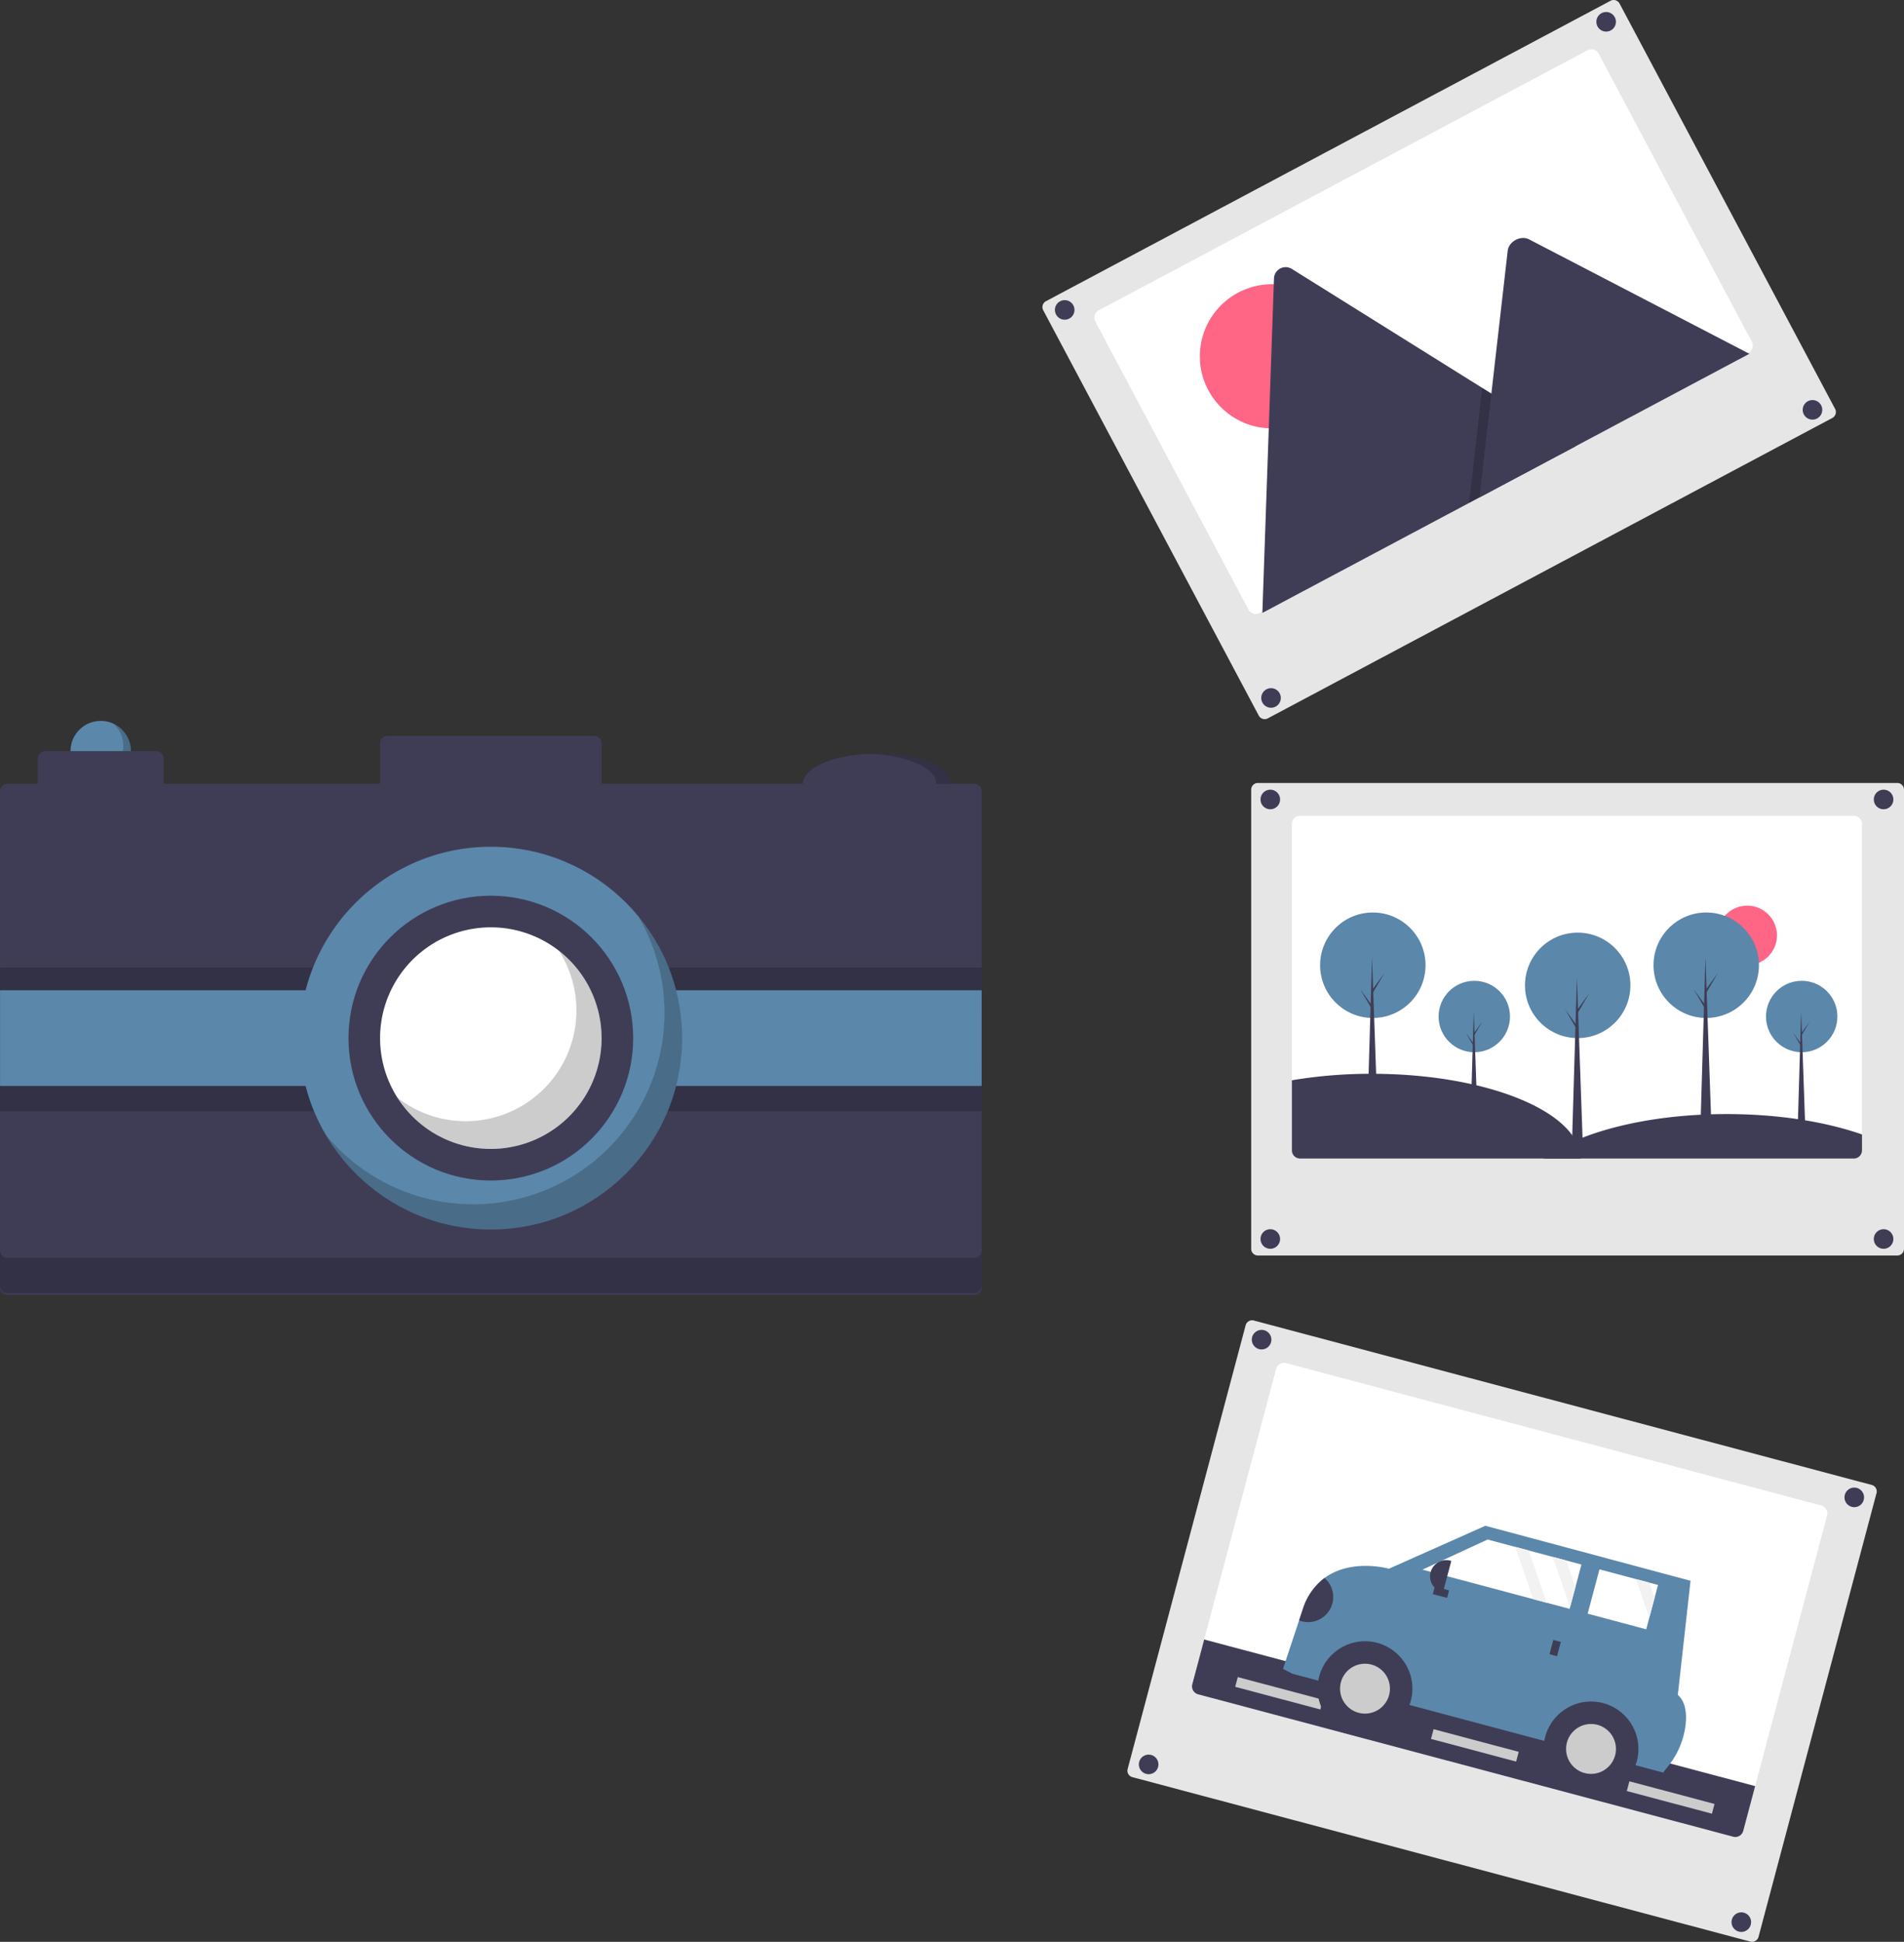 <svg xmlns="http://www.w3.org/2000/svg" width="756.483" height="771.242" data-name="Layer 1"><rect width="100%" height="100%" fill="#333333" stroke="none"/><path fill="#e6e6e6" d="M499.77 310.977a2.659 2.659 0 0 0-2.657 2.656v182.36a2.659 2.659 0 0 0 2.657 2.657h254.057a2.659 2.659 0 0 0 2.656-2.656v-182.36a2.659 2.659 0 0 0-2.656-2.657z"/><path fill="#fff" d="M739.797 327.287v129.6a3.26 3.26 0 0 1-3.26 3.26h-220a2.319 2.319 0 0 1-.46-.04 3.256 3.256 0 0 1-2.8-3.22v-129.6a3.26 3.26 0 0 1 3.26-3.26h220a3.26 3.26 0 0 1 3.26 3.26z"/><circle cx="694.198" cy="371.516" r="11.819" fill="#ff6584"/><circle cx="504.705" cy="317.53" r="3.897" fill="#3f3d56"/><circle cx="748.372" cy="317.53" r="3.897" fill="#3f3d56"/><circle cx="504.705" cy="492.097" r="3.897" fill="#3f3d56"/><circle cx="748.372" cy="492.097" r="3.897" fill="#3f3d56"/><circle cx="585.76" cy="403.733" r="14.18" fill="#5b87aa"/><path fill="#3f3d56" d="M587.127 446.444h-2.904l1.324-44.847 1.58 44.847z"/><path fill="#3f3d56" d="m585.803 410.097 3.118-4.314-3.161 5.382-.341-.598.384-.47zm-.342 4.357-3.118-4.314 3.161 5.381.342-.598-.385-.469z"/><circle cx="715.837" cy="403.733" r="14.18" fill="#5b87aa"/><path fill="#3f3d56" d="M717.203 446.444h-2.904l1.324-44.847 1.58 44.847z"/><path fill="#3f3d56" d="m715.879 410.097 3.118-4.314-3.16 5.382-.342-.598.384-.47zm-.341 4.357-3.118-4.314 3.16 5.381.342-.598-.384-.469z"/><circle cx="626.838" cy="391.363" r="20.943" fill="#5b87aa"/><path fill="#3f3d56" d="M628.856 454.444h-4.289l1.955-66.235 2.334 66.235z"/><path fill="#3f3d56" d="m626.901 400.762 4.605-6.371-4.668 7.948-.505-.883.568-.694zm-.505 6.435-4.605-6.372 4.668 7.949.505-.883-.568-.694z"/><circle cx="677.91" cy="383.363" r="20.943" fill="#5b87aa"/><path fill="#3f3d56" d="M679.929 446.444h-4.289l1.955-66.235 2.334 66.235z"/><path fill="#3f3d56" d="m677.974 392.762 4.604-6.371-4.668 7.948-.504-.883.568-.694zm-.505 6.435-4.605-6.372 4.668 7.949.505-.883-.568-.694z"/><circle cx="545.44" cy="383.363" r="20.943" fill="#5b87aa"/><path fill="#3f3d56" d="M547.459 446.444h-4.29l1.956-66.235 2.334 66.235z"/><path fill="#3f3d56" d="m545.503 392.762 4.605-6.371-4.668 7.948-.505-.883.568-.694zm-.504 6.435-4.605-6.372 4.668 7.949.504-.883-.567-.694zm83.008 60.95h-111.47a2.319 2.319 0 0 1-.46-.04 3.256 3.256 0 0 1-2.8-3.22v-27.83a189.76 189.76 0 0 1 31.74-2.58c39.57 0 72.67 11.34 80.97 26.52a15.252 15.252 0 0 1 2.02 7.15z"/><path fill="#3f3d56" d="M739.797 450.577v6.31a3.26 3.26 0 0 1-3.26 3.26h-123.33a62.86 62.86 0 0 1 12.78-7.15c15.11-6.48 36.42-10.52 60.03-10.52 20.52 0 39.29 3.04 53.78 8.1z"/><path fill="#e6e6e6" d="M641.124 0a2.647 2.647 0 0 0-1.244.313l-224.3 119.31a2.66 2.66 0 0 0-1.097 3.593l85.64 161a2.66 2.66 0 0 0 3.594 1.098l224.299-119.31a2.66 2.66 0 0 0 1.097-3.593l-85.64-161a2.638 2.638 0 0 0-1.57-1.294 2.669 2.669 0 0 0-.779-.117z"/><path fill="#fff" d="m635.155 21.3 60.86 114.415a3.262 3.262 0 0 1-1.348 4.413L500.44 243.443a2.75 2.75 0 0 1-.43.188 3.26 3.26 0 0 1-3.983-1.536l-60.86-114.415a3.262 3.262 0 0 1 1.348-4.413L630.742 19.952a3.262 3.262 0 0 1 4.413 1.348z"/><circle cx="505.338" cy="141.514" r="28.624" fill="#ff6584"/><path fill="#3f3d56" d="m626.012 177.237-123.975 65.945a2.864 2.864 0 0 1-.483.21l4.61-132.752a4.65 4.65 0 0 1 7.147-3.802l75.605 47.225 3.62 2.259z"/><path d="m626.012 177.237-42.328 22.515 4.724-41.234.339-2.97.169-1.485 3.62 2.259 33.476 20.915z" opacity=".2"/><path fill="#3f3d56" d="m695.04 140.519-107.228 57.037 4.724-41.234.339-2.97 6.154-53.735c.404-3.522 4.59-5.954 7.874-4.812a5.54 5.54 0 0 1 .649.278z"/><circle cx="423.016" cy="123.091" r="3.897" fill="#3f3d56"/><circle cx="638.141" cy="8.66" r="3.897" fill="#3f3d56"/><circle cx="504.996" cy="277.211" r="3.897" fill="#3f3d56"/><circle cx="720.122" cy="162.78" r="3.897" fill="#3f3d56"/><path fill="#e6e6e6" d="M695.435 771.153a2.66 2.66 0 0 0 3.25-1.885l46.88-176.231a2.657 2.657 0 0 0-1.884-3.25l-245.52-65.313a2.658 2.658 0 0 0-3.25 1.885l-46.88 176.231a2.656 2.656 0 0 0 1.885 3.25z"/><path fill="#fff" d="m725.93 601.942-33.318 125.244a3.26 3.26 0 0 1-3.988 2.312l-212.606-56.556a2.32 2.32 0 0 1-.435-.157 3.256 3.256 0 0 1-1.878-3.832l33.317-125.244a3.26 3.26 0 0 1 3.989-2.313l212.606 56.557a3.26 3.26 0 0 1 2.312 3.989z"/><path fill="#3f3d56" d="m697.345 709.395-4.733 17.79a3.26 3.26 0 0 1-3.988 2.313l-212.606-56.556a2.32 2.32 0 0 1-.435-.157 3.256 3.256 0 0 1-1.878-3.832l4.733-17.791z"/><path fill="#ccc" d="m569.582 686.79 33.824 8.998-1.029 3.866-33.823-8.998zm-77.795-20.695 33.824 8.998-1.029 3.866-33.823-8.998zm155.59 41.39 33.824 8.997-1.029 3.866-33.823-8.998z"/><circle cx="501.247" cy="532.076" r="3.897" fill="#3f3d56"/><circle cx="736.724" cy="594.717" r="3.897" fill="#3f3d56"/><circle cx="456.37" cy="700.776" r="3.897" fill="#3f3d56"/><circle cx="691.847" cy="763.417" r="3.897" fill="#3f3d56"/><path fill="#3f3d56" d="m663.858 706.29-18.796-5.011.795-2.984 18.797 5.01z"/><path fill="#5b87aa" d="m509.757 662.808 3.64 1.929 147.386 39.29 2.147-2.735a32.257 32.257 0 0 0 6.776-16.246c.5-4.434.036-9.095-3.087-11.897l5.048-45.31L590.153 606l-38.322 17.056s-14.812-4.227-25.576 3.688a24.45 24.45 0 0 0-8.404 11.699l-1.713 5.152z"/><circle cx="542.327" cy="670.691" r="18.835" fill="#3f3d56"/><circle cx="542.327" cy="670.691" r="9.913" fill="#ccc"/><circle cx="632.131" cy="694.632" r="18.835" fill="#3f3d56"/><circle cx="632.131" cy="694.632" r="9.913" fill="#ccc"/><path fill="#fff" d="m565.159 623.415 44.026 11.732 5.375 1.43 9.074 2.421.176-.663 2.129-7.978 2.39-8.959-6.037-1.606-5.374-1.436-9.519-2.539-5.375-1.43-10.99-2.93-25.875 11.958zm65.637 17.495 23.268 6.203 1.221-4.565 2.122-7.979 1.352-5.055-3.407-.907-5.374-1.436-14.493-3.862-4.689 17.601z"/><path fill="#3f3d56" d="m618.625 657.801-2.983-.795 1.51-5.67 2.985.796zm-42.885-26.135-.796 2.984-5.67-1.512.796-2.984z"/><path fill="#3f3d56" d="m573.3 632.421-.327-.087a6.453 6.453 0 0 1-4.574-7.898 6.453 6.453 0 0 1 7.898-4.573l.328.087-3.324 12.471zm-57.162 11.173a9.975 9.975 0 0 0 10.117-16.85 24.45 24.45 0 0 0-8.404 11.698z"/><path fill="#f2f2f2" d="m616.918 618.356 6.892 19.979 2.129-7.978-3.647-10.565-5.374-1.436zm33.06 8.815 5.307 15.377 2.122-7.979-2.055-5.962-5.374-1.436zm-47.954-12.784 7.161 20.76 5.375 1.43-7.161-20.76-5.375-1.43z"/><circle cx="40.017" cy="298.313" r="12" fill="#5b87aa"/><path d="M45.082 287.446a11.984 11.984 0 0 1-13.13 19.734 11.99 11.99 0 1 0 13.13-19.734z" opacity=".2"/><ellipse cx="348.517" cy="311.313" fill="#3f3d56" rx="29.5" ry="12"/><path d="M348.517 299.313q-1.52 0-3 .062c14.883.611 26.5 5.723 26.5 11.938s-11.617 11.327-26.5 11.939q1.48.06 3 .061c16.292 0 29.5-5.372 29.5-12s-13.208-12-29.5-12z" opacity=".2"/><path fill="#3f3d56" d="M387.017 311.313h-148v-16a3 3 0 0 0-3-3h-82a3 3 0 0 0-3 3v16h-86v-10a3 3 0 0 0-3-3h-44a3 3 0 0 0-3 3v10h-12a2.996 2.996 0 0 0-3 3v197a2.996 2.996 0 0 0 3 3h384a2.996 2.996 0 0 0 3-3v-197a2.996 2.996 0 0 0-3-3z"/><path d="M387 499.622H3a2.996 2.996 0 0 1-3-3v14a2.996 2.996 0 0 0 3 3h384a2.996 2.996 0 0 0 3-3v-14a2.996 2.996 0 0 1-3 3zM.017 403.313h390v38h-390z" opacity=".2"/><path d="M.017 384.313h390v38h-390z" opacity=".2"/><path fill="#5b87aa" d="M.017 393.313h390v38h-390z"/><circle cx="195.017" cy="412.313" r="76" fill="#5b87aa"/><path d="M253.557 363.85a75.996 75.996 0 0 1-124.08 86.928 75.996 75.996 0 1 0 124.08-86.929z" opacity=".2"/><circle cx="195.017" cy="412.313" r="56.558" fill="#3f3d56"/><path fill="#fff" d="M239.017 412.313a43.723 43.723 0 0 1-3.57 17.37 43.131 43.131 0 0 1-4.75 8.37 43.998 43.998 0 1 1-61.42-61.42 43.125 43.125 0 0 1 8.37-4.75 44.005 44.005 0 0 1 61.37 40.43z"/><path d="M238.547 405.903a43.928 43.928 0 0 0-16.448-28.265 44.002 44.002 0 0 1 3.348 41.045 43.131 43.131 0 0 1-4.75 8.37 43.973 43.973 0 0 1-62.77 8.919 43.978 43.978 0 0 0 72.77 2.081 43.131 43.131 0 0 0 4.75-8.37 44.018 44.018 0 0 0 3.1-23.78z" opacity=".2"/></svg>